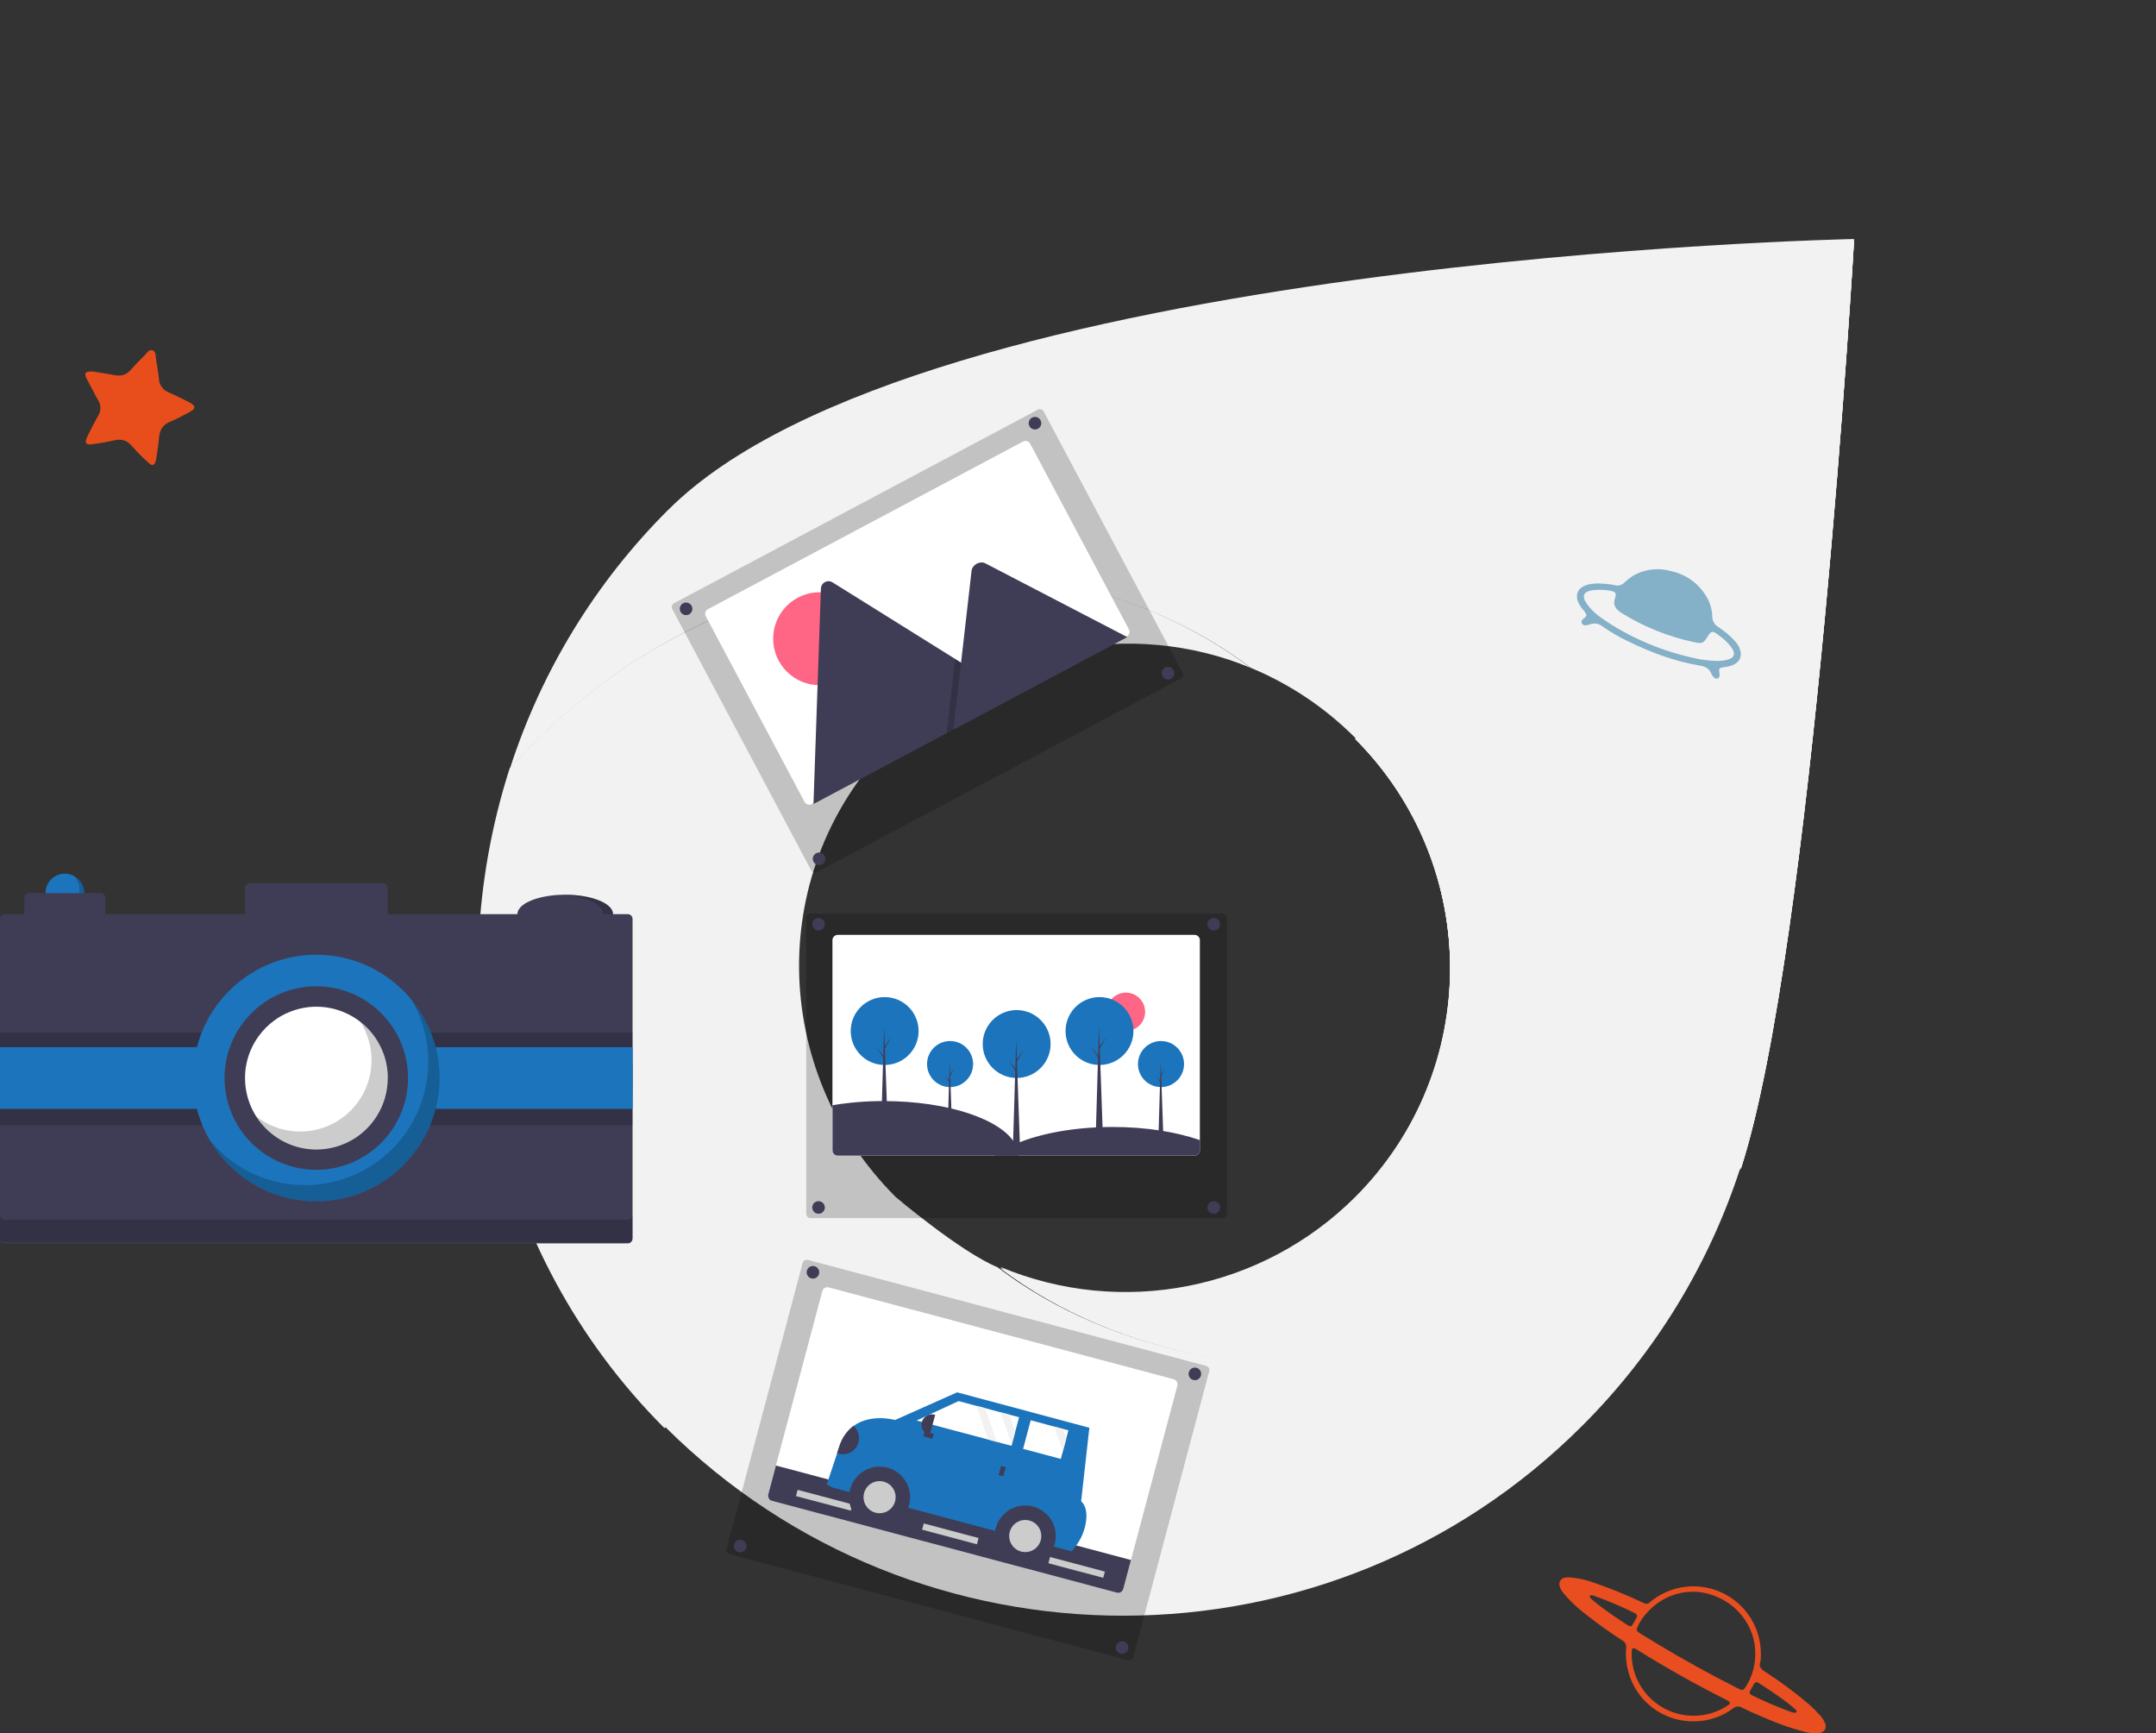 <?xml version="1.0" encoding="UTF-8"?> <svg xmlns="http://www.w3.org/2000/svg" xmlns:xlink="http://www.w3.org/1999/xlink" id="test_drive" viewBox="0 0 280.78 225.68"><rect x="0" y="0" width="280.78" height="225.68" fill="#333333" stroke="none"/><defs><style>.cls-1{fill:#fff;}.cls-2{fill:#3f3d56;}.cls-3{clip-path:url(#clippath-2);}.cls-4{fill:#84b0c8;}.cls-5{clip-path:url(#clippath-1);}.cls-6{isolation:isolate;opacity:.2;}.cls-7{fill:#e84e1f;}.cls-8{fill:#e84e1b;}.cls-9{clip-path:url(#clippath);}.cls-10{fill:none;}.cls-11{fill:#ccc;}.cls-12{fill:#ff6584;}.cls-13{fill:#f2f2f2;}.cls-14{fill:#1c75bc;}</style><clipPath id="clippath"><path class="cls-10" d="M176.49,96.21c16.49,16.49,16.49,43.32,0,59.8-12.14,12.11-30.37,15.71-46.2,9.11,15.13,11.49,37.22,15.31,55.66,11.11,16.46-3.66,30.11-12.28,40.81-24.2,9.37-29.14,14.7-120.75,14.7-120.75l-64.96,64.93Z"></path></clipPath><clipPath id="clippath-1"><rect class="cls-10" x="112.25" y="17.81" width="147.24" height="176.06"></rect></clipPath><clipPath id="clippath-2"><rect class="cls-10" x="105.06" y="41.59" width="161.61" height="128.5" transform="translate(58.16 277.42) rotate(-83)"></rect></clipPath></defs><g><path class="cls-13" d="M185.75,176.14c-18.5,4.23-40.67,.39-55.85-11.15-4.89-2.04-13.26-9.15-13.26-9.15-16.48-16.48-16.91-42.88-.42-59.36,12.46-12.47,31.28-15.93,46.62-9.54-15.13-11.49-37.05-15.47-56.03-11.03-16.41,3.85-29.74,12.21-40.43,24.11-9.37,29.14-2.93,62.83,20.15,85.92l.14-.12c32.97,32.78,86.48,32.73,119.38-.18,9.48-9.45,16.56-21.03,20.66-33.77-10.73,11.96-24.42,20.61-40.95,24.28"></path><path class="cls-13" d="M87.02,66.38c-9.45,9.42-16.51,20.96-20.6,33.66,10.7-11.91,24.34-20.54,40.81-24.2,18.44-4.2,40.53-.38,55.66,11.11,5.09,2.11,9.71,5.21,13.6,9.11,16.48,16.48,16.48,43.31,0,59.79-12.14,12.11-30.37,15.71-46.2,9.11,15.13,11.49,37.22,15.31,55.66,11.11,16.46-3.66,30.11-12.29,40.81-24.2,9.37-29.14,14.7-120.75,14.7-120.75,0,0-121.59,2.41-154.43,35.26"></path><g class="cls-9"><g><rect class="cls-13" x="112.24" y="17.81" width="147.24" height="176.06"></rect><g class="cls-5"><g><polygon class="cls-13" points="112.24 178.22 131.94 17.81 259.48 33.47 239.79 193.88 112.24 178.22"></polygon><g class="cls-3"><rect class="cls-13" x="89.51" y="22.04" width="192.7" height="167.6" transform="translate(58.16 277.42) rotate(-83)"></rect></g></g></g></g></g></g><path class="cls-4" d="M217.28,74.28c2.03,.39,3.65,1.39,4.8,3.15,.56,.83,.88,1.8,.91,2.81,0,.57,.29,1.11,.79,1.4,.78,.5,1.49,1.1,2.12,1.78,.28,.29,.5,.64,.66,1.01,.39,.99,.02,1.81-.96,2.19-.34,.12-.68,.2-1.04,.24-.72,.11-.73,.13-.63,.85,.03,.11,.03,.23,0,.35-.06,.22-.29,.35-.51,.28-.06-.02-.12-.05-.17-.1-.18-.16-.31-.35-.4-.58-.27-.59-.73-.88-1.38-.98-3.33-.55-6.46-1.72-9.48-3.2-1.16-.55-2.27-1.2-3.32-1.94-.45-.37-1.06-.46-1.6-.25-.18,.06-.37,.1-.56,.12-.22,.05-.44-.08-.52-.3-.07-.18,0-.39,.17-.5,.06-.04,.12-.08,.17-.13,.34-.3,.35-.42,.09-.78-.21-.28-.46-.55-.65-.85-.82-1.31-.35-2.44,1.18-2.77,.9-.18,1.8-.11,2.7,0,.21,.02,.42,.06,.63,.11,.54,.14,.96-.02,1.35-.41,1.2-1.17,2.68-1.67,4.34-1.67,.43,.01,.86,.06,1.28,.15m3.54,11.46c.33,.06,.65,.15,.98,.18,1.06,.12,2.13,.28,3.19,0,.89-.22,1.09-.78,.58-1.53-.45-.62-.99-1.16-1.62-1.6-.94-.72-1.05-.69-1.66,.31-.22,.33-.43,.65-.88,.63-.24,0-.47-.04-.7-.09-3.33-.7-6.52-1.97-9.42-3.76-.83-.51-1.28-1.06-.9-2.09,.18-.51,0-.73-.57-.84-.77-.15-1.56-.18-2.35-.09-1.24,.17-1.49,.76-.77,1.79s1.66,1.69,2.65,2.35c3.5,2.27,7.38,3.87,11.46,4.73"></path><path class="cls-8" d="M11.87,48.34c.95,.16,1.94,.28,2.91,.48s1.69,.02,2.33-.74c.56-.67,1.18-1.26,1.8-1.89,.27-.27,.51-.75,.97-.57s.37,.68,.43,1.07c.14,.89,.3,1.77,.39,2.67,.04,.76,.53,1.43,1.24,1.71,.82,.36,1.63,.77,2.43,1.17,.2,.09,.39,.2,.58,.32,.48,.32,.49,.6,.03,.92-.18,.12-.38,.22-.57,.32-.72,.36-1.43,.78-2.17,1.07-1.03,.4-1.47,1.12-1.54,2.21-.06,.8-.21,1.6-.32,2.4-.02,.15-.04,.32-.08,.46-.17,.67-.45,.78-.95,.32-.75-.66-1.45-1.36-2.1-2.11-.68-.84-1.45-1.05-2.46-.8-.91,.21-1.83,.37-2.75,.49-.86,.11-1.06-.16-.69-.95,.44-.92,.91-1.83,1.41-2.72,.42-.64,.42-1.46,0-2.11-.43-.73-.79-1.48-1.18-2.21-.1-.2-.22-.38-.32-.57-.32-.69-.13-.95,.63-.89"></path><path class="cls-7" d="M229.26,216.37c-.26,.61,.1,.96,.65,1.31,1.98,1.28,3.87,2.68,5.66,4.21,.51,.45,1,.93,1.45,1.43,.26,.28,.47,.61,.63,.96,.31,.75-.03,1.3-.83,1.38-.58,.04-1.16-.01-1.72-.16-1.68-.43-3.32-.99-4.91-1.68-1.13-.47-2.24-.95-3.33-1.49-.37-.22-.85-.18-1.17,.11-1.45,1.08-3.21,1.66-5.02,1.68-4.06,.08-7.65-2.65-8.64-6.58-.25-.96-.34-1.96-.25-2.95,.07-.4-.13-.81-.49-1-1.67-1.07-3.28-2.22-4.84-3.46-1.04-.79-1.99-1.69-2.83-2.69-.23-.26-.39-.56-.49-.89-.17-.44,.06-.93,.5-1.1,.07-.03,.14-.04,.22-.05,.23-.04,.47-.05,.71-.02,1.03,.1,2.05,.33,3.02,.68,2.14,.74,4.24,1.59,6.29,2.56,.06,.02,.11,.05,.16,.08,.27,.18,.63,.14,.85-.1,.63-.54,1.34-.98,2.1-1.31,4.43-1.96,9.62,.04,11.59,4.47,.11,.24,.2,.48,.29,.73,.41,1.24,.55,2.55,.42,3.85m-8.3-9.08c-2.35-.15-4.64,.76-6.26,2.47-.61,.61-1.11,1.32-1.47,2.11-.16,.35-.12,.49,.19,.72,.1,.07,.2,.13,.3,.19,.67,.41,1.34,.82,2.01,1.23,3.45,2.08,6.97,4.03,10.57,5.84,.12,.05,.23,.11,.36,.16,.18,.09,.4,.03,.52-.13,.08-.11,.15-.22,.22-.33,.83-1.35,1.23-2.91,1.17-4.49-.13-4.02-3.31-7.39-7.61-7.78m-1.22,16.1c1.77,.18,3.55-.23,5.06-1.18,.12-.07,.23-.15,.34-.23,.17-.16,.17-.3-.02-.44-.13-.09-.28-.17-.43-.24-3.9-1.96-7.71-4.1-11.42-6.41-.1-.06-.2-.13-.3-.18-.3-.16-.45-.08-.49,.27v.13c-.14,4.24,3.04,7.86,7.26,8.28m13.85-.37c.15,.01,.29,.06,.35-.06s-.02-.25-.12-.33-.25-.24-.39-.35c-.96-.8-1.97-1.51-3-2.19-.47-.31-.94-.63-1.41-.92-.3-.19-.46-.14-.65,.18-.14,.24-.28,.49-.41,.73-.2,.37-.17,.51,.23,.7,1.64,.81,3.32,1.53,5.05,2.15l.35,.11m-26.26-15.29c-.14-.01-.24-.02-.29,.06s-.02,.2,.06,.28,.19,.19,.29,.28c.85,.71,1.75,1.37,2.66,2,.64,.44,1.28,.86,1.92,1.28,.34,.22,.48,.18,.68-.17,.13-.22,.24-.44,.38-.66,.24-.44,.21-.58-.24-.8-1.64-.82-3.33-1.53-5.05-2.15-.14-.05-.29-.09-.38-.12"></path><g><path class="cls-6" d="M105.56,118.95c-.31,0-.56,.25-.56,.56v38.52c0,.31,.25,.56,.56,.56h53.66c.31,0,.56-.25,.56-.56v-38.52c0-.31-.25-.56-.56-.56h-53.66Z"></path><path class="cls-1" d="M156.26,122.4v27.37c0,.38-.31,.69-.69,.69h-46.47s-.07,0-.1,0c-.34-.05-.59-.34-.59-.68v-27.37c0-.38,.31-.69,.69-.69h46.47c.38,0,.69,.31,.69,.69Z"></path><circle class="cls-12" cx="146.63" cy="131.74" r="2.5"></circle><circle class="cls-2" cx="106.6" cy="120.34" r=".82"></circle><circle class="cls-2" cx="158.07" cy="120.34" r=".82"></circle><circle class="cls-2" cx="106.6" cy="157.21" r=".82"></circle><circle class="cls-2" cx="158.07" cy="157.21" r=".82"></circle><circle class="cls-14" cx="123.73" cy="138.54" r="3"></circle><polygon class="cls-2" points="124.01 147.57 123.4 147.57 123.68 138.09 124.01 147.57"></polygon><polygon class="cls-2" points="123.73 139.89 124.39 138.98 123.73 140.11 123.65 139.99 123.73 139.89"></polygon><polygon class="cls-2" points="123.66 140.81 123 139.9 123.67 141.03 123.74 140.91 123.66 140.81"></polygon><circle class="cls-14" cx="151.2" cy="138.54" r="3"></circle><polygon class="cls-2" points="151.49 147.57 150.88 147.57 151.16 138.09 151.49 147.57"></polygon><polygon class="cls-2" points="151.21 139.89 151.87 138.98 151.2 140.11 151.13 139.99 151.21 139.89"></polygon><polygon class="cls-2" points="151.14 140.81 150.48 139.9 151.15 141.03 151.22 140.91 151.14 140.81"></polygon><circle class="cls-14" cx="132.4" cy="135.93" r="4.42"></circle><polygon class="cls-2" points="132.83 149.26 131.92 149.26 132.34 135.26 132.83 149.26"></polygon><polygon class="cls-2" points="132.42 137.92 133.39 136.57 132.4 138.25 132.3 138.06 132.42 137.92"></polygon><polygon class="cls-2" points="132.31 139.28 131.34 137.93 132.32 139.61 132.43 139.42 132.31 139.28"></polygon><circle class="cls-14" cx="143.19" cy="134.24" r="4.42"></circle><polygon class="cls-2" points="143.62 147.57 142.71 147.57 143.12 133.58 143.62 147.57"></polygon><polygon class="cls-2" points="143.2 136.23 144.18 134.88 143.19 136.56 143.08 136.37 143.2 136.23"></polygon><polygon class="cls-2" points="143.1 137.59 142.12 136.24 143.11 137.92 143.22 137.73 143.1 137.59"></polygon><circle class="cls-14" cx="115.21" cy="134.24" r="4.42"></circle><polygon class="cls-2" points="115.64 147.57 114.73 147.57 115.14 133.58 115.64 147.57"></polygon><polygon class="cls-2" points="115.22 136.23 116.19 134.88 115.21 136.56 115.1 136.37 115.22 136.23"></polygon><polygon class="cls-2" points="115.12 137.59 114.14 136.24 115.13 137.92 115.24 137.73 115.12 137.59"></polygon><path class="cls-2" d="M132.65,150.46h-23.54s-.07,0-.1,0c-.34-.05-.59-.34-.59-.68v-5.88c2.22-.37,4.46-.55,6.7-.54,8.36,0,15.35,2.4,17.1,5.6,.26,.46,.41,.98,.43,1.51Z"></path><path class="cls-2" d="M156.26,148.44v1.33c0,.38-.31,.69-.69,.69h-26.05c.84-.61,1.74-1.11,2.7-1.51,3.19-1.37,7.69-2.22,12.68-2.22,4.33,0,8.3,.64,11.36,1.71Z"></path><path class="cls-6" d="M135.42,53.27c-.09,0-.18,.02-.26,.07l-47.38,25.2c-.27,.15-.38,.49-.23,.76l18.09,34.01c.15,.27,.49,.38,.76,.23l47.38-25.2c.27-.15,.38-.49,.23-.76l-18.09-34.01c-.07-.13-.19-.23-.33-.27-.05-.02-.11-.02-.16-.02Z"></path><path class="cls-1" d="M134.16,57.77l12.86,24.17c.18,.34,.05,.75-.28,.93,0,0,0,0,0,0l-41.03,21.82s-.06,.03-.09,.04c-.32,.12-.68-.02-.84-.32l-12.86-24.17c-.18-.34-.05-.75,.28-.93,0,0,0,0,0,0l41.03-21.82c.34-.18,.75-.05,.93,.28,0,0,0,0,0,0Z"></path><circle class="cls-12" cx="106.74" cy="83.16" r="6.05"></circle><path class="cls-2" d="M132.23,90.7l-26.19,13.93s-.07,.03-.1,.04l.97-28.04c.01-.54,.47-.97,1.01-.96,.18,0,.35,.06,.5,.15l15.97,9.97,.76,.48,7.07,4.42Z"></path><polygon class="cls-6" points="132.23 90.7 123.29 95.46 124.28 86.75 124.36 86.12 124.39 85.81 125.16 86.29 132.23 90.7"></polygon><path class="cls-2" d="M146.81,82.95l-22.65,12.05,1-8.71,.07-.63,1.3-11.35c.09-.74,.97-1.26,1.66-1.02,.05,.02,.09,.04,.14,.06l18.48,9.6Z"></path><circle class="cls-2" cx="89.35" cy="79.27" r=".82"></circle><circle class="cls-2" cx="134.79" cy="55.1" r=".82"></circle><circle class="cls-2" cx="106.67" cy="111.82" r=".82"></circle><circle class="cls-2" cx="152.11" cy="87.65" r=".82"></circle><path class="cls-6" d="M146.89,216.15c.3,.08,.61-.1,.69-.4l9.9-37.22c.08-.3-.1-.61-.4-.69l-51.86-13.8c-.3-.08-.61,.1-.69,.4l-9.9,37.22c-.08,.3,.1,.61,.4,.69h0s51.86,13.8,51.86,13.8Z"></path><path class="cls-1" d="M153.33,180.41l-7.04,26.45c-.1,.37-.47,.59-.84,.49l-44.91-11.95s-.06-.02-.09-.03c-.32-.13-.48-.48-.4-.81l7.04-26.45c.1-.37,.47-.59,.84-.49l44.91,11.95c.37,.1,.59,.47,.49,.84Z"></path><path class="cls-2" d="M147.29,203.11l-1,3.76c-.1,.37-.47,.59-.84,.49l-44.91-11.95s-.06-.02-.09-.03c-.32-.13-.48-.48-.4-.81l1-3.76,46.24,12.3Z"></path><rect class="cls-11" x="123.35" y="195.99" width=".84" height="7.39" transform="translate(-101.03 267.97) rotate(-75.1)"></rect><rect class="cls-11" x="106.92" y="191.62" width=".84" height="7.39" transform="translate(-109.01 248.84) rotate(-75.1)"></rect><rect class="cls-11" x="139.78" y="200.37" width=".84" height="7.39" transform="translate(-93.04 287.09) rotate(-75.1)"></rect><circle class="cls-2" cx="105.87" cy="165.65" r=".82"></circle><circle class="cls-2" cx="155.61" cy="178.88" r=".82"></circle><circle class="cls-2" cx="96.4" cy="201.29" r=".82"></circle><circle class="cls-2" cx="146.13" cy="214.52" r=".82"></circle><rect class="cls-2" x="137.99" y="199.55" width=".65" height="4.11" transform="translate(-92.11 283.33) rotate(-75.07)"></rect><path class="cls-14" d="M107.67,193.27l.77,.41,31.13,8.3,.45-.58c.79-.99,1.28-2.18,1.43-3.43,.11-.94,0-1.92-.65-2.51l1.07-9.57-17.22-4.61-8.09,3.6s-3.13-.89-5.4,.78c-.83,.63-1.44,1.49-1.78,2.47l-.36,1.09-1.35,4.06Z"></path><circle class="cls-2" cx="114.55" cy="194.93" r="3.98"></circle><circle class="cls-11" cx="114.55" cy="194.93" r="2.09"></circle><circle class="cls-2" cx="133.52" cy="199.99" r="3.98"></circle><circle class="cls-11" cx="133.52" cy="199.99" r="2.09"></circle><polygon class="cls-1" points="119.37 184.95 128.67 187.42 129.81 187.73 131.73 188.24 131.76 188.1 132.21 186.41 132.72 184.52 131.44 184.18 130.31 183.88 128.3 183.34 127.16 183.04 124.84 182.42 119.37 184.95"></polygon><polygon class="cls-1" points="133.24 188.64 138.15 189.95 138.41 188.99 138.86 187.3 139.14 186.23 138.42 186.04 137.29 185.74 134.23 184.92 133.24 188.64"></polygon><rect class="cls-2" x="129.89" y="191.2" width="1.24" height=".65" transform="translate(-88.17 268.3) rotate(-75.07)"></rect><rect class="cls-2" x="120.6" y="186.22" width=".65" height="1.24" transform="translate(-90.76 255.56) rotate(-75.07)"></rect><path class="cls-2" d="M121.09,186.85l-.07-.02c-.73-.19-1.16-.94-.97-1.67h0c.19-.73,.94-1.16,1.67-.97l.07,.02h0l-.7,2.63h0Z"></path><path class="cls-2" d="M109.02,189.21c1.09,.42,2.31-.12,2.72-1.21,.32-.83,.09-1.77-.59-2.35-.83,.63-1.44,1.49-1.78,2.47l-.36,1.09Z"></path><polygon class="cls-13" points="130.31 183.88 131.76 188.1 132.21 186.41 131.44 184.18 130.31 183.88"></polygon><polygon class="cls-13" points="137.29 185.74 138.41 188.99 138.86 187.3 138.42 186.04 137.29 185.74"></polygon><polygon class="cls-13" points="127.16 183.04 128.67 187.42 129.81 187.73 128.3 183.34 127.16 183.04"></polygon><circle class="cls-14" cx="8.45" cy="116.28" r="2.53"></circle><path class="cls-6" d="M9.52,113.98c1.04,.94,1.12,2.54,.18,3.58-.75,.82-1.94,1.06-2.95,.59,1.03,.94,2.64,.87,3.58-.17,.94-1.03,.87-2.64-.17-3.58-.19-.17-.41-.32-.64-.42Z"></path><ellipse class="cls-2" cx="73.61" cy="119.02" rx="6.23" ry="2.53"></ellipse><path class="cls-6" d="M73.61,116.49c-.21,0-.43,0-.63,.01,3.14,.13,5.6,1.21,5.6,2.52s-2.45,2.39-5.6,2.52c.21,0,.42,.01,.63,.01,3.44,0,6.23-1.13,6.23-2.53s-2.79-2.53-6.23-2.53Z"></path><path class="cls-2" d="M81.75,119.02h-31.26v-3.38c0-.35-.28-.63-.63-.63h-17.32c-.35,0-.63,.28-.63,.63v3.38H13.73v-2.11c0-.35-.28-.63-.63-.63H3.81c-.35,0-.63,.28-.63,.63v2.11H.64c-.35,0-.63,.28-.63,.63H0v41.61c0,.35,.28,.63,.63,.63H81.75c.35,0,.63-.28,.63-.63h0v-41.61c0-.35-.28-.63-.63-.63h0Z"></path><path class="cls-6" d="M81.74,158.8H.63c-.35,0-.63-.28-.63-.63H0S0,161.12,0,161.12c0,.35,.28,.63,.63,.63H81.74c.35,0,.63-.28,.63-.63h0v-2.96c0,.35-.28,.63-.63,.63h0Z"></path><rect class="cls-6" x="0" y="138.46" width="82.38" height="8.03"></rect><rect class="cls-6" x="0" y="134.44" width="82.38" height="8.03"></rect><rect class="cls-14" x="0" y="136.34" width="82.38" height="8.03"></rect><circle class="cls-14" cx="41.19" cy="140.36" r="16.05"></circle><path class="cls-6" d="M53.56,130.12c4.49,7.65,1.93,17.48-5.72,21.97-6.79,3.99-15.47,2.46-20.49-3.61,4.49,7.65,14.32,10.21,21.97,5.72,7.65-4.49,10.21-14.32,5.72-21.97-.44-.74-.93-1.45-1.48-2.11Z"></path><circle class="cls-2" cx="41.19" cy="140.36" r="11.95"></circle><path class="cls-1" d="M50.49,140.36c0,1.26-.25,2.51-.75,3.67-.27,.62-.6,1.22-1,1.77-3,4.16-8.81,5.11-12.97,2.1-4.16-3-5.11-8.81-2.1-12.97,.58-.81,1.29-1.52,2.1-2.1,.55-.4,1.14-.74,1.77-1,4.72-2.03,10.18,.16,12.21,4.87,.5,1.16,.75,2.41,.75,3.67h0Z"></path><path class="cls-6" d="M50.39,139c-.35-2.36-1.59-4.5-3.47-5.97,1.66,2.59,1.92,5.84,.71,8.67-.27,.62-.6,1.22-1,1.77-3,4.16-8.8,5.1-12.97,2.1-.1-.07-.2-.14-.29-.22,2.76,4.33,8.5,5.6,12.83,2.84,.99-.63,1.86-1.45,2.54-2.4,.4-.55,.74-1.14,1-1.77,.68-1.58,.91-3.32,.65-5.02h0Z"></path></g></svg> 